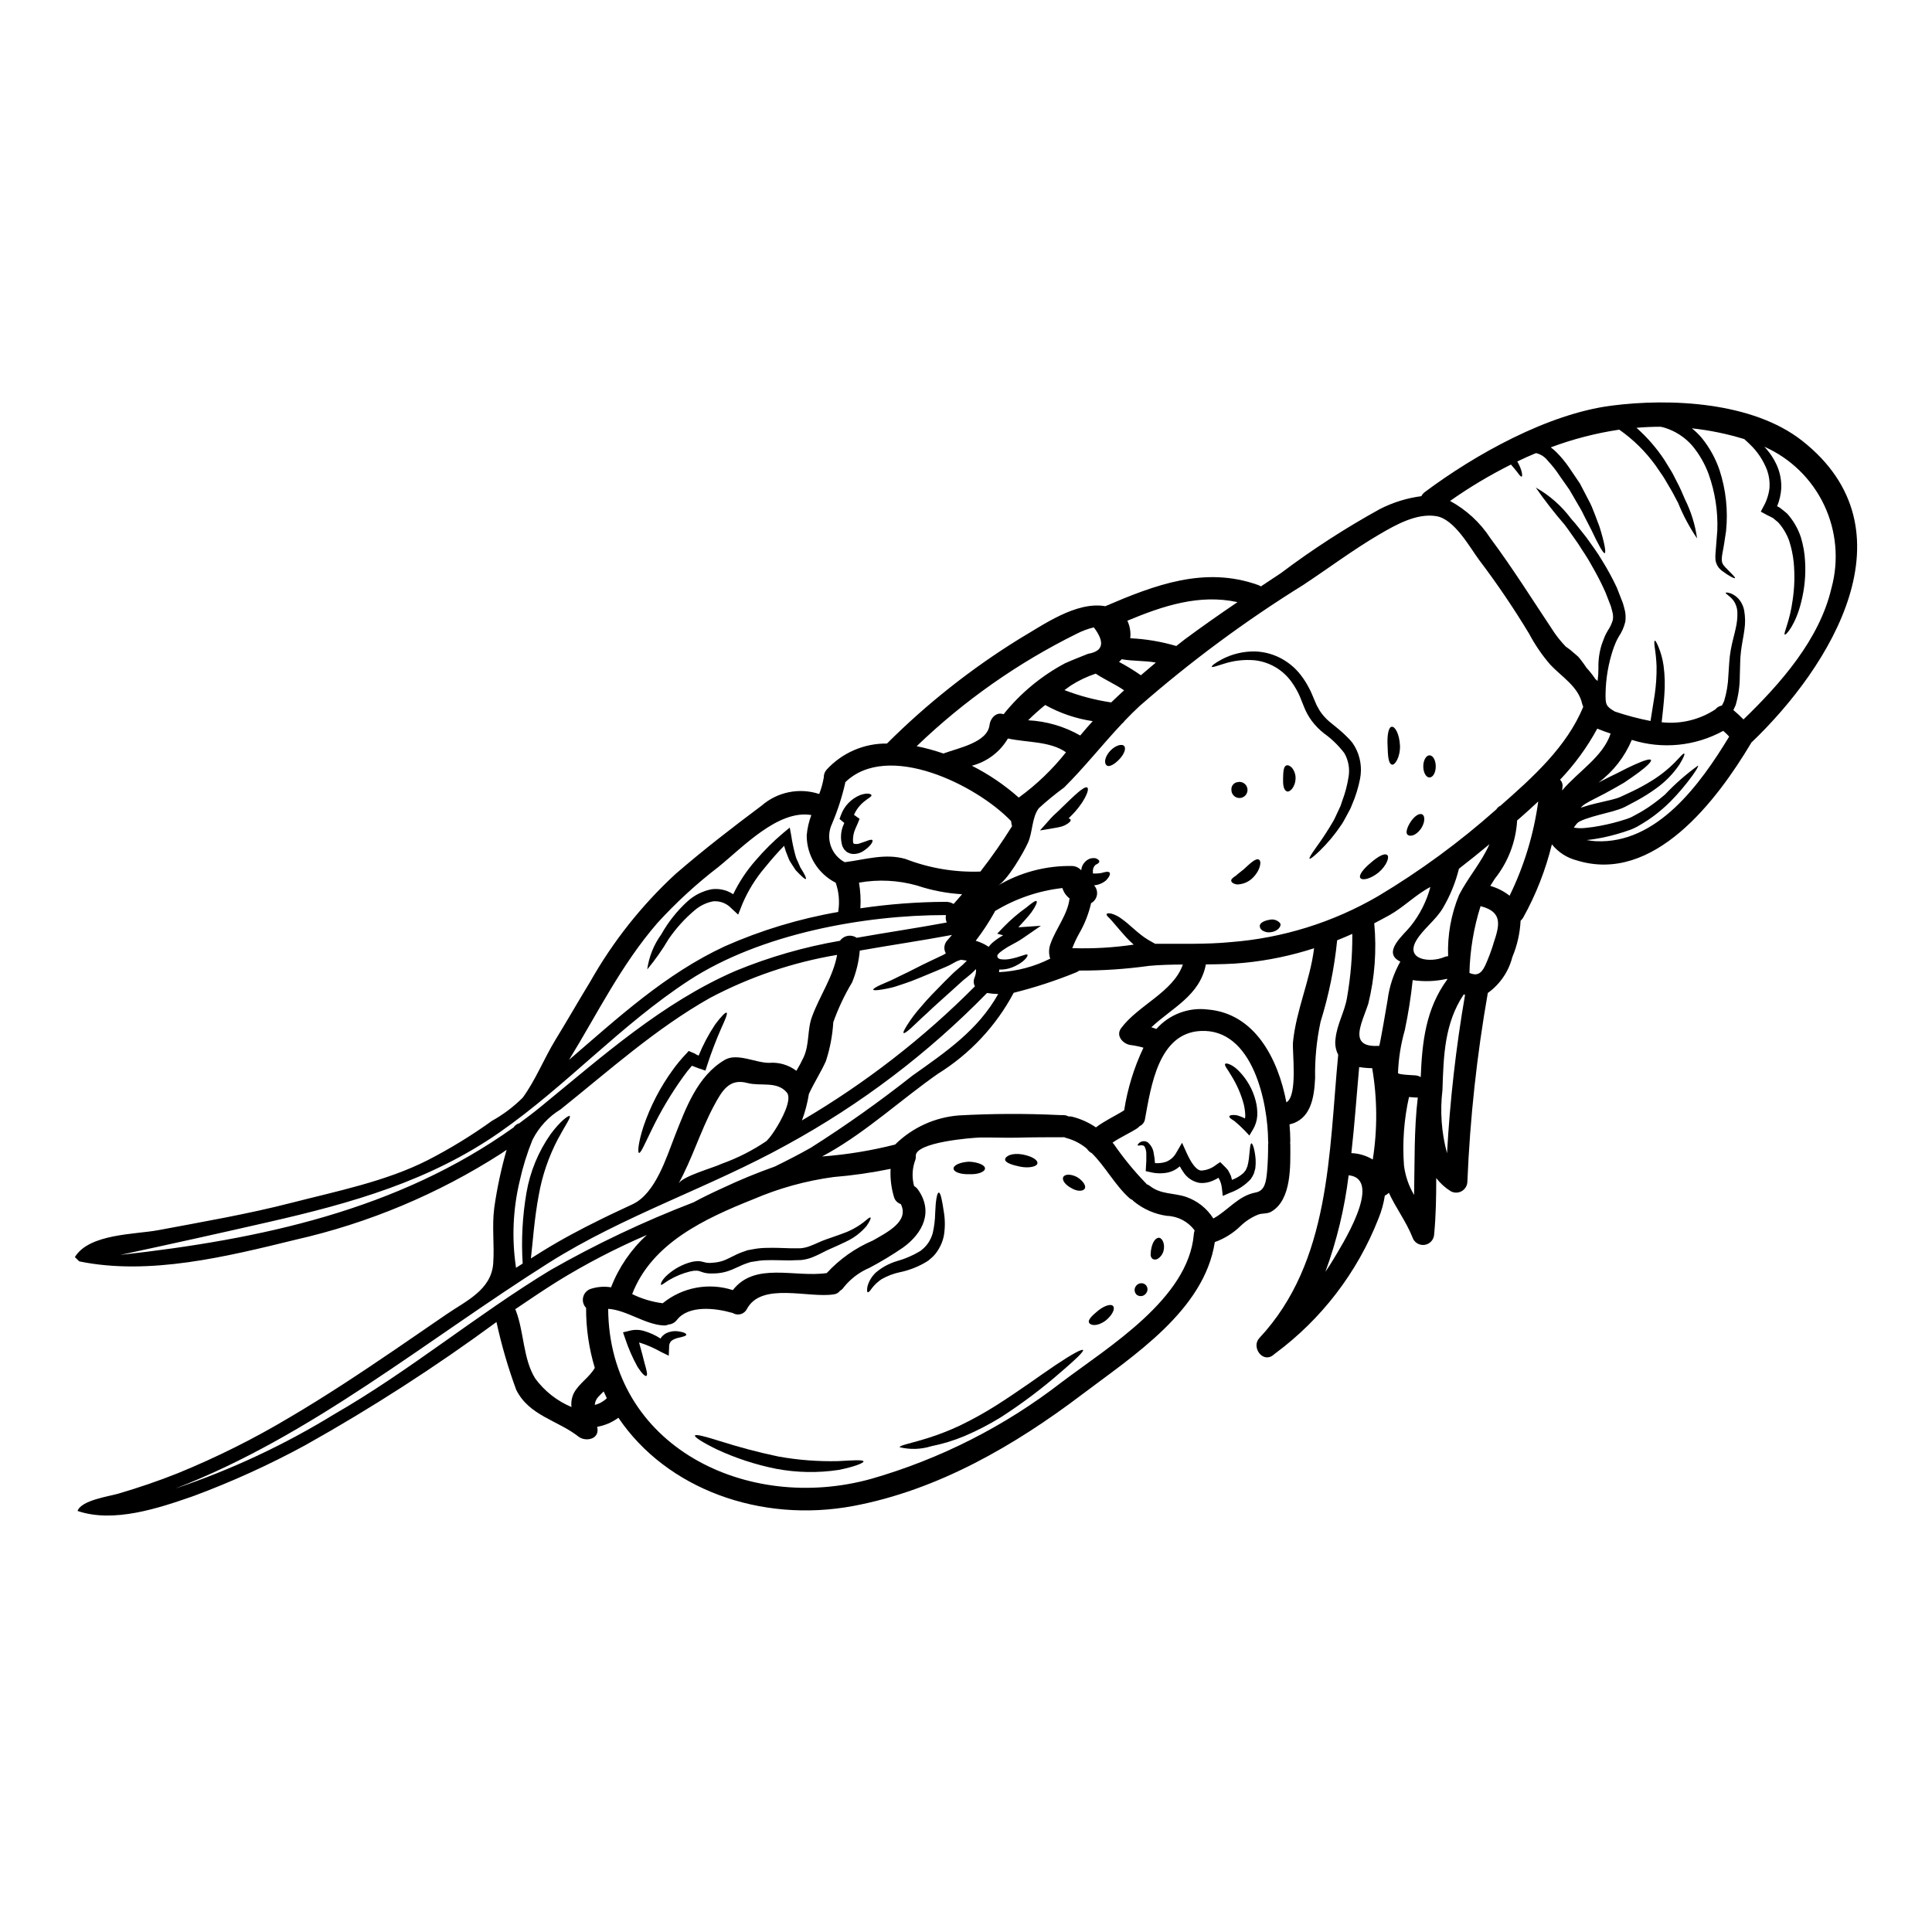 <?xml version="1.0" encoding="UTF-8"?>
<!-- Uploaded to: SVG Repo, www.svgrepo.com, Generator: SVG Repo Mixer Tools -->
<svg fill="#000000" width="800px" height="800px" version="1.1" viewBox="144 144 512 512" xmlns="http://www.w3.org/2000/svg">
 <g>
  <path d="m621.57 260.79c30.02 23.59 7.762 59.773-13.477 80.035h-0.004c-0.016 0.062-0.043 0.121-0.078 0.176-8.938 14.957-25.699 37.391-46.195 31-2.582-0.672-4.879-2.16-6.551-4.246-1.66 6.801-4.223 13.344-7.629 19.461-0.18 0.293-0.402 0.559-0.664 0.785-0.164 3.32-0.906 6.582-2.191 9.645-0.977 3.836-3.277 7.203-6.496 9.504-2.91 16.527-4.719 33.227-5.414 49.988-0.02 1.047-0.586 2.004-1.488 2.523-0.906 0.523-2.019 0.531-2.934 0.02-1.473-0.922-2.773-2.102-3.832-3.481 0 4.969-0.078 9.934-0.547 14.863-0.043 1.441-1.121 2.644-2.551 2.84-1.43 0.195-2.793-0.672-3.219-2.051-1.699-4.227-4.422-7.785-6.238-11.758-0.301 0.316-0.664 0.566-1.062 0.742-0.32 2.102-0.891 4.16-1.699 6.125-5.59 14.258-15.086 26.648-27.402 35.75-0.211 0.176-0.395 0.336-0.605 0.488-2.793 2.016-5.731-2.285-3.543-4.613 18.895-20.188 18.406-49.133 20.887-75.066h0.004c-0.684-1.316-0.93-2.816-0.707-4.281 0.395-3.832 2.406-7.086 3.031-10.797 0.984-5.598 1.457-11.273 1.41-16.957-1.332 0.586-2.68 1.18-4.012 1.699-0.738 7.328-2.211 14.562-4.398 21.594-1.055 4.914-1.539 9.934-1.445 14.957-0.254 5.481-1.27 10.953-6.789 12.246 0.137 1.527 0.215 3.012 0.215 4.402v-0.004c-0.004 0.164-0.016 0.328-0.039 0.488 0.023 0.164 0.035 0.324 0.039 0.488 0 5.34 0.449 14.535-5.027 17.738-1.133 0.664-2.363 0.355-3.5 0.789-1.746 0.703-3.34 1.742-4.695 3.051-1.934 1.879-4.246 3.32-6.785 4.227-2.777 18.105-21.648 30.156-35.207 40.406-17.895 13.551-38.18 25.309-60.531 29.52-24.703 4.637-49.621-4.539-62.316-23.371-1.668 1.223-3.594 2.047-5.633 2.406 0.039 0.176 0.078 0.375 0.098 0.531 0.316 2.875-3.285 3.441-5.027 2.07-5.555-4.359-13.121-5.535-16.531-12.438h0.004c-2.156-5.852-3.898-11.844-5.223-17.938-16.191 11.91-33.102 22.809-50.637 32.625-9.562 5.203-19.48 9.715-29.684 13.504-9.309 3.246-21.16 7.199-30.699 3.938 0.996-2.832 8.215-3.832 10.797-4.578 5.356-1.574 10.629-3.363 15.824-5.438h-0.004c10.215-4.176 20.102-9.109 29.574-14.77 9.543-5.613 18.773-11.734 27.91-17.953 4.598-3.129 9.156-6.277 13.75-9.426 5.047-3.465 11.809-6.394 12.305-13.438 0.352-4.891-0.375-9.742 0.273-14.688h-0.004c0.738-5.207 1.836-10.359 3.285-15.414l-1.465 1c-16.695 10.711-35.125 18.438-54.469 22.828-18.176 4.453-38.77 9.559-57.305 5.742-0.215-0.156-0.844-0.824-1.18-1.137 3.793-6.238 15.961-5.984 22.102-7.137 11.852-2.231 23.648-4.246 35.34-7.258 11.949-3.07 25.078-5.691 36.125-11.324 5.914-3.043 11.594-6.523 16.992-10.406 2.969-1.652 5.695-3.703 8.102-6.102 3.34-4.5 5.691-10.441 8.66-15.297 3.168-5.164 6.16-10.402 9.309-15.566 5.992-10.59 13.602-20.184 22.551-28.438 7.316-6.336 15.043-12.305 22.805-18.105 4.188-3.652 9.996-4.828 15.273-3.09 0.551-1.43 0.957-2.91 1.215-4.418-0.023-0.758 0.254-1.492 0.762-2.051 4.106-4.465 9.914-6.977 15.98-6.906 10.613-10.59 22.414-19.914 35.164-27.793 6.164-3.598 14.957-9.953 22.691-8.605 13.141-5.633 26.344-10.68 40.504-5.613 0.254 0.098 0.496 0.219 0.723 0.371 1.762-1.18 3.543-2.328 5.281-3.5 8.348-6.289 17.133-11.973 26.289-17.016 3.434-1.754 7.144-2.906 10.969-3.402 0.215-0.438 0.531-0.812 0.922-1.098 13.383-9.992 32.602-20.715 49.406-22.883 15.668-2.043 37.473-1.004 50.562 9.281zm7.781 39.082c2.008-7.348 1.32-15.168-1.945-22.047-3.266-6.883-8.891-12.363-15.852-15.449 1.453 1.516 2.617 3.277 3.441 5.203 0.781 1.867 1.141 3.883 1.055 5.906-0.113 1.605-0.48 3.184-1.094 4.676 0.215 0.117 0.434 0.211 0.645 0.332 0.664 0.492 1.312 1.02 1.969 1.574v-0.004c1.652 1.82 2.902 3.965 3.676 6.301 0.633 2.078 1.012 4.227 1.117 6.394 0.219 3.59-0.121 7.191-1 10.68-1.43 5.984-4.066 8.996-4.379 8.723-0.43-0.25 1.332-3.441 2.094-9.172 0.492-3.305 0.586-6.652 0.27-9.977-0.195-1.914-0.59-3.805-1.18-5.633-0.645-1.836-1.648-3.523-2.953-4.969-0.469-0.395-0.941-0.762-1.391-1.152-0.547-0.254-1.074-0.527-1.574-0.789l-1.625-0.879 0.762-1.449 0.004 0.004c0.832-1.512 1.359-3.172 1.551-4.887 0.105-1.578-0.113-3.164-0.645-4.656-1-2.617-2.574-4.981-4.613-6.902-0.488-0.488-0.98-0.922-1.43-1.332-4.527-1.395-9.176-2.348-13.887-2.856 0.938 0.75 1.805 1.586 2.582 2.504 2.082 2.555 3.691 5.465 4.75 8.586 1.691 5.191 2.281 10.684 1.727 16.113-0.176 1.137-0.336 2.211-0.492 3.246-0.156 1.035-0.332 1.898-0.488 2.754v0.004c-0.078 0.391-0.125 0.785-0.141 1.18-0.047 0.316-0.031 0.633 0.039 0.941 0 0.293 0.215 0.508 0.297 0.789 0.176 0.234 0.395 0.453 0.566 0.684 1.66 1.723 2.754 2.699 2.582 2.898-0.137 0.133-1.391-0.395-3.484-1.969-0.25-0.234-0.527-0.449-0.789-0.742l0.004-0.004c-0.281-0.355-0.504-0.754-0.664-1.18-0.172-0.449-0.258-0.926-0.258-1.41-0.027-0.457-0.012-0.914 0.039-1.367 0.137-1.777 0.297-3.773 0.469-6.004 0.184-5.062-0.598-10.113-2.301-14.887-1.008-2.734-2.473-5.281-4.332-7.527-1.988-2.281-4.578-3.949-7.477-4.812-0.297-0.078-0.609-0.156-0.922-0.215-2.133 0-4.262 0.098-6.394 0.277 2.805 2.481 5.277 5.32 7.352 8.445 0.609 0.98 1.18 1.938 1.762 2.859 0.582 0.922 0.996 1.879 1.465 2.754 0.961 1.762 1.664 3.484 2.332 5.027v-0.004c1.594 3.223 2.656 6.676 3.148 10.234-1.996-2.934-3.676-6.074-5.008-9.367-0.762-1.449-1.574-3.07-2.602-4.723-0.508-0.844-0.98-1.742-1.574-2.602s-1.18-1.723-1.797-2.621h-0.004c-2.652-3.691-5.914-6.906-9.641-9.508-6.199 0.926-12.281 2.5-18.148 4.695 0.539 0.395 1.051 0.832 1.527 1.309 1.258 1.266 2.398 2.648 3.398 4.129 0.961 1.426 1.898 2.816 2.816 4.164 0.742 1.43 1.465 2.797 2.148 4.129 0.336 0.645 0.684 1.289 0.961 1.938 0.277 0.645 0.508 1.27 0.762 1.898 0.469 1.23 0.898 2.363 1.289 3.422 1.328 4.207 1.797 6.902 1.406 7.043-0.395 0.137-1.719-2.266-3.578-6.219-0.488-0.961-1.035-2.016-1.621-3.148-0.277-0.566-0.57-1.152-0.863-1.738-0.293-0.586-0.684-1.18-1.035-1.801-0.723-1.23-1.469-2.504-2.231-3.848-0.883-1.25-1.797-2.543-2.719-3.871l0.004-0.012c-0.91-1.367-1.93-2.656-3.051-3.856-0.75-0.977-1.801-1.676-2.992-1.992h-0.215c-1.641 0.684-3.266 1.41-4.867 2.191 1.312 2.305 1.43 3.938 1.152 4.008-0.195 0.078-0.625-0.395-1.23-1.27-0.43-0.508-0.957-1.18-1.602-1.918l-0.004-0.004c-5.613 2.805-11.008 6.027-16.137 9.645 4.312 2.348 7.977 5.727 10.66 9.84 6.047 8.141 11.324 16.586 16.926 24.996l-0.004 0.004c0.922 1.328 1.949 2.586 3.07 3.754 0.371 0.277 0.723 0.527 1.094 0.789 0.469 0.395 0.957 0.82 1.469 1.25 0.242 0.234 0.496 0.457 0.762 0.664l0.137 0.172 0.039 0.039 0.098 0.117 0.176 0.215 0.352 0.449c0.488 0.605 0.922 1.27 1.371 1.918v0.004c0.863 0.934 1.652 1.934 2.359 2.988 0.195 0.176 0.395 0.355 0.586 0.512h0.004c0.145-1.102 0.219-2.211 0.215-3.324-0.066-2.16 0.23-4.316 0.883-6.375 0-0.039 0.02-0.059 0.039-0.098v-0.02c0.211-0.586 0.43-1.152 0.664-1.758 0.234-0.605 0.586-1.211 0.898-1.777v-0.004c0.605-0.879 1.062-1.852 1.348-2.879 0.07-0.5 0.07-1.004 0-1.504-0.117-0.625-0.352-1.371-0.527-2.055-0.488-1.23-0.961-2.465-1.43-3.676h0.004c-1.055-2.371-2.238-4.684-3.543-6.922-1.152-2.191-2.562-4.129-3.734-6.027-1.312-1.797-2.43-3.543-3.602-5.047-2.711-3.125-5.25-6.394-7.609-9.797 3.684 2.078 6.887 4.91 9.406 8.309 1.332 1.43 2.582 3.148 4.031 4.934 1.312 1.898 2.836 3.832 4.129 6.062 1.441 2.312 2.746 4.711 3.906 7.176 0.531 1.371 1.078 2.754 1.625 4.164 0.195 0.703 0.395 1.332 0.566 2.133l0.004 0.004c0.176 0.926 0.195 1.879 0.059 2.812-0.336 1.406-0.926 2.742-1.742 3.938-0.277 0.48-0.531 0.977-0.762 1.488-0.215 0.508-0.414 1.016-0.605 1.523l-0.039 0.117c-1.305 3.832-2.004 7.844-2.074 11.891-0.039 2.898 0.059 3.426 2.465 4.812h-0.004c3.094 1.043 6.246 1.879 9.449 2.504 0.414-2.523 0.789-4.871 1.117-7.004 0.363-2.484 0.523-4.996 0.488-7.508-0.062-1.641-0.219-3.273-0.473-4.894-0.152-1.152-0.172-1.82 0-1.879 0.172-0.059 0.492 0.512 0.961 1.605v0.004c0.664 1.605 1.125 3.285 1.367 5.008 0.352 2.625 0.414 5.277 0.195 7.918-0.152 2.231-0.43 4.598-0.699 7.086h-0.004c5.016 0.555 10.066-0.66 14.277-3.441 0.047-0.07 0.098-0.137 0.156-0.195 0.418-0.414 0.949-0.691 1.523-0.789 0.23-0.398 0.434-0.809 0.609-1.23 0.664-2.191 1.039-4.461 1.117-6.746 0.078-1.18 0.152-2.328 0.23-3.445 0.074-1.102 0.203-2.195 0.395-3.281 0.395-2.211 0.957-4.031 1.312-5.711h-0.004c0.352-1.449 0.504-2.934 0.449-4.422-0.051-1.059-0.395-2.082-1-2.957-1.035-1.352-2.246-1.859-2.07-2.094 0.039-0.094 0.352-0.094 0.859 0.039 0.34 0.062 0.664 0.18 0.961 0.355 0.441 0.223 0.848 0.508 1.211 0.844 0.984 0.949 1.637 2.191 1.859 3.539 0.289 1.684 0.301 3.402 0.039 5.086-0.234 1.82-0.684 3.754-0.902 5.672-0.059 0.508-0.113 1.035-0.152 1.574-0.039 0.539-0.039 1.02-0.059 1.547-0.039 1.094-0.059 2.227-0.098 3.406 0 2.606-0.371 5.199-1.098 7.703-0.215 0.434-0.395 0.883-0.605 1.312 0.938 0.789 1.84 1.625 2.676 2.484 9.875-9.543 20.18-21.258 23.309-34.793zm-27.105 39.328h-0.004c-0.352-0.391-0.723-0.762-1.113-1.113l-0.469-0.395c-7.406 4.066-16.156 4.93-24.215 2.387-1.879 4.484-4.926 8.387-8.82 11.305 1.82-0.957 3.578-1.84 5.184-2.602 1.602-0.84 3.07-1.574 4.328-2.129 2.504-1.137 4.164-1.645 4.379-1.25 0.215 0.395-0.996 1.621-3.188 3.262-1.113 0.824-2.445 1.742-3.938 2.754-1.574 0.922-3.301 1.898-5.164 2.898-1.863 1-3.715 1.84-5.047 2.676l0.004-0.004c-0.484 0.289-0.918 0.652-1.285 1.078 0.086-0.043 0.176-0.078 0.27-0.098 2.621-0.883 5.086-1.332 7.352-1.898 0.57-0.137 1.117-0.277 1.625-0.434l0.004 0.004c0.492-0.129 0.969-0.305 1.43-0.527 1.016-0.469 2.012-0.918 2.934-1.371h-0.004c1.738-0.824 3.43-1.742 5.066-2.754 2.352-1.43 4.512-3.148 6.438-5.117 1.371-1.469 2.129-2.328 2.328-2.172 0.195 0.152-0.215 1.18-1.289 2.938l-0.004-0.004c-1.664 2.449-3.75 4.582-6.16 6.301-1.633 1.188-3.344 2.266-5.117 3.227-0.941 0.527-1.938 1.016-2.953 1.574-0.566 0.297-1.156 0.543-1.762 0.742-0.586 0.195-1.18 0.371-1.758 0.547-2.363 0.645-4.789 1.18-7.086 1.996h-0.004c-0.535 0.188-1.062 0.41-1.574 0.664-0.188 0.098-0.363 0.215-0.527 0.352-0.059 0.059-0.117 0.098-0.176 0.156l-0.316 0.395c-0.25 0.297-0.293 0.414-0.449 0.609h0.004c-0.027 0.043-0.047 0.09-0.062 0.137 1.055 0.172 2.129 0.191 3.191 0.059 1.25-0.117 2.523-0.312 3.754-0.547 2.371-0.441 4.711-1.039 7-1.801 0.484-0.152 0.957-0.344 1.41-0.566 0.508-0.277 1.016-0.547 1.508-0.824 1.035-0.527 1.859-1.094 2.715-1.621 1.578-1.066 3.094-2.223 4.539-3.461 2.676-2.832 5.609-5.406 8.762-7.688 0.176 0.156-0.395 1.133-1.574 2.777-1.703 2.332-3.574 4.543-5.594 6.609-1.422 1.438-2.953 2.766-4.578 3.977-0.906 0.68-1.848 1.312-2.816 1.895-0.488 0.297-0.977 0.586-1.484 0.883-0.582 0.328-1.191 0.609-1.816 0.84-2.426 0.883-4.91 1.586-7.438 2.113-1.312 0.254-2.656 0.488-4.066 0.625-0.039 0-0.078 0.02-0.117 0.02 0.781 0.148 1.57 0.25 2.363 0.297 16.234 0.836 27.75-15.125 35.379-27.719zm-31.41-0.789c-1.211-0.395-2.406-0.863-3.543-1.312l-0.004 0.004c-2.68 4.922-5.992 9.473-9.859 13.531 0.551 0.539 0.785 1.32 0.629 2.074 0 0.277-0.059 0.527-0.098 0.789 4.363-5.141 10.855-8.957 12.863-15.078zm-7.258-7.121-0.004 0.004c-0.121-0.254-0.219-0.516-0.289-0.789-0.98-4.539-5.512-7.219-8.449-10.367h-0.004c-2.164-2.508-4.039-5.25-5.59-8.176-4.059-6.734-8.473-13.25-13.223-19.52-2.504-3.363-6.555-10.875-11.383-11.656-5.184-0.863-10.758 2.305-15.02 4.789-7.023 4.109-13.477 8.977-20.242 13.438v0.004c-15.312 9.504-29.82 20.238-43.383 32.102-1.352 1.25-2.66 2.562-3.938 3.894-0.199 0.301-0.449 0.57-0.738 0.785-5.203 5.535-9.918 11.539-15.316 16.898-2.328 1.703-4.562 3.531-6.691 5.477-1.879 2.43-1.621 6.394-2.894 9.176-1.18 2.621-5.512 10.133-8.098 11.414h0.004c6.012-3.582 12.91-5.406 19.906-5.266 0.887 0.07 1.715 0.477 2.312 1.137 0.035-0.297 0.094-0.59 0.172-0.879 0.363-1.031 1.168-1.852 2.191-2.234 0.398-0.102 0.805-0.141 1.215-0.117 0.234 0.031 0.461 0.113 0.664 0.238 0.332 0.195 0.527 0.395 0.547 0.625s-0.176 0.449-0.508 0.664c-0.137 0.117-0.43 0.176-0.547 0.316-0.117 0.137-0.215 0.23-0.316 0.371-0.18 0.297-0.293 0.629-0.328 0.973v0.883c0.777 0.047 1.559 0.004 2.324-0.137 0.922-0.273 1.719-0.449 2.055-0.137 0.336 0.312 0.059 1.117-0.922 2.133-0.891 0.738-1.992 1.191-3.148 1.289 0.637 0.691 0.914 1.633 0.762 2.555-0.152 0.922-0.727 1.723-1.547 2.168-0.652 2.856-1.734 5.59-3.207 8.117-0.684 1.227-1.277 2.504-1.781 3.812 0.098-0.008 0.199-0.008 0.297 0 5.344 0.16 10.691-0.156 15.98-0.938-0.742-0.645-1.391-1.312-1.969-1.918-1.098-1.18-1.996-2.305-2.754-3.148-0.789-0.938-1.23-1.465-1.758-1.996-0.527-0.469-0.789-0.82-0.684-1.035 0.102-0.215 0.508-0.254 1.211-0.137h-0.004c1.02 0.285 1.969 0.773 2.801 1.426 2.09 1.43 4.402 4.031 7.117 5.613l1.742 0.98c6.668-0.059 13.32 0.191 20.008-0.453h-0.004c13.773-1.066 27.125-5.231 39.059-12.18 11.098-6.637 21.551-14.297 31.215-22.887 0.047-0.023 0.086-0.059 0.121-0.098 0.254-0.43 0.637-0.773 1.094-0.98 8.523-7.488 17.598-15.625 21.938-26.223zm-19.52 50.082c3.848-7.871 6.41-16.301 7.59-24.98-1.574 1.469-3.148 2.918-4.769 4.328l-0.824 0.703v0.004c-0.324 5.644-2.398 11.047-5.93 15.465-0.41 0.625-0.805 1.25-1.18 1.879 1.855 0.531 3.59 1.414 5.113 2.602zm-4.328 12.809c1.621-4.789 2.699-8.465-3.266-10.012-0.039 0-0.059-0.039-0.098-0.039v-0.004c-1.812 5.734-2.805 11.699-2.953 17.711 1.758 0.762 3.031 0.453 4.144-1.898v0.004c0.852-1.875 1.586-3.801 2.195-5.766zm-1.012-26.457c-2.66 2.211-5.34 4.379-8.082 6.496-0.906 3.664-2.34 7.18-4.262 10.43-1.879 3.188-5.297 5.594-7.062 8.625-2.953 5.117 3.695 5.949 7.434 4.359h0.004c0.32-0.141 0.664-0.223 1.016-0.234-0.207-5.566 0.789-11.109 2.914-16.254 2.359-4.59 5.984-8.699 8.039-13.422zm-6.465 39.91c-0.117-0.039-0.234-0.059-0.355-0.098-5.117 7.688-5.336 16.234-5.633 25.328-0.676 5.613-0.266 11.305 1.211 16.766 0.781-14.078 2.375-28.102 4.777-41.996zm-4.723-4.047-0.004 0.004c-0.016-0.066-0.023-0.133-0.02-0.199-2.992 0.684-6.09 0.805-9.129 0.352-0.469 4.453-1.164 8.879-2.094 13.262-1.055 3.695-1.656 7.504-1.801 11.344 0 0.469 4.031 0.586 4.695 0.641v0.004c0.473 0.047 0.926 0.203 1.328 0.453 0.375-9.215 1.289-18.031 7.019-25.855zm-9.738-14.102c2.465-3.07 4.262-6.621 5.277-10.426-3.715 1.898-7.059 5.34-10.871 7.477-1.332 0.738-2.68 1.445-4.012 2.148v0.004c0.672 7.137 0.141 14.34-1.574 21.301-1.074 3.34-3.148 7.371-2.051 9.562 0.039 0.059 0.059 0.117 0.098 0.176 0.605 1 1.969 1.574 4.496 1.449h0.336c0.176 0 2.055-11.07 2.227-12.105v-0.004c0.449-3.598 1.598-7.074 3.383-10.234-5.035-2.402 0.984-7.156 2.691-9.348zm1.938 45.375h-0.004c-0.18 0.02-0.363 0.02-0.547 0-0.57-0.039-1.18-0.078-1.781-0.137-1.328 5.938-1.777 12.039-1.332 18.105 0.34 2.769 1.25 5.441 2.68 7.84 0.18-8.617-0.039-17.219 0.98-25.809zm-11.93 16.43h-0.004c1.266-8.023 1.215-16.203-0.156-24.211-1.152-0.008-2.305-0.105-3.445-0.297-0.684 7.531-1.211 15.195-2.074 22.805v0.004c2.008 0.07 3.961 0.656 5.676 1.699zm-10.445 26.461c1.797-3.07 13.516-21.254 4.051-22.293h-0.004c-1.066 8.738-3.133 17.32-6.164 25.582 0.723-1.059 1.449-2.152 2.113-3.289zm-10.703-57.559c0.844-8.527 4.539-16.352 5.594-24.895-5.992 1.941-12.176 3.234-18.445 3.852-3.402 0.352-6.824 0.395-10.234 0.43-1.574 8.266-8.953 11.5-14.453 16.664 0.453 0.133 0.883 0.273 1.332 0.449 3.406-3.856 8.492-5.789 13.598-5.164 12.516 1.035 18.656 13.062 20.859 24.605 3.082-1.723 1.516-13.359 1.75-15.941zm-6.531 26.645c-0.043-0.16-0.062-0.324-0.059-0.488-0.039-9.797-3.938-29.914-17.973-29.125-11.07 0.625-13.047 14.562-14.648 23.293h-0.004c-0.102 0.848-0.645 1.578-1.426 1.918-0.191 0.219-0.41 0.418-0.648 0.586-2.074 1.332-4.461 2.363-6.535 3.793h0.004c0.121 0.117 0.234 0.242 0.332 0.375 2.481 3.594 5.242 6.984 8.266 10.133 0.172 0.148 0.324 0.316 0.449 0.508 0.312 0.102 0.605 0.262 0.863 0.465 2.875 2.269 6.238 1.797 9.523 2.879 3.012 1.023 5.582 3.051 7.281 5.738 3.832-2.055 6.574-6.027 11.211-6.887 2.484-0.449 2.793-2.973 3.031-5.574 0.211-2.363 0.273-4.723 0.273-7.121-0.004-0.164 0.016-0.332 0.059-0.492zm-8.195-143.27c-10.113-2.191-19.68 0.977-29.16 4.93l-0.004-0.004c0.68 1.453 0.945 3.062 0.766 4.652 4.133 0.195 8.23 0.883 12.199 2.055l2.168-1.699c4.606-3.422 9.281-6.688 14.031-9.914zm-11.383 166.7c0-0.059 0-0.117 0.039-0.191v-0.004c-1.719-2.34-4.414-3.758-7.312-3.852-3.184-0.441-6.188-1.738-8.688-3.754-0.176-0.133-0.332-0.285-0.469-0.453-0.309-0.129-0.594-0.309-0.844-0.527-3.828-3.461-6.336-8.332-9.914-11.871-0.535-0.27-0.988-0.676-1.309-1.184-1.578-1.332-3.426-2.301-5.418-2.836-0.215-0.055-0.426-0.133-0.625-0.234-0.078 0-0.137 0.02-0.215 0.02-4.125 0-7.996 0-12.203 0.113-3.281 0.078-6.57-0.094-9.84-0.039-2.191 0.059-17.32 1.234-17.055 4.934 0.039 0.336-0.004 0.68-0.117 0.996-0.84 2.215-0.957 4.641-0.332 6.922 0.402 0.234 0.746 0.547 1.016 0.922 4.125 5.824 1.391 11.5-3.894 15.352-2.875 1.973-5.863 3.777-8.945 5.406-2.617 1.109-4.922 2.836-6.719 5.035-0.273 0.438-0.648 0.801-1.094 1.055-0.395 0.531-0.988 0.871-1.645 0.941-6.691 1.074-19.164-3.344-23.02 3.871v0.004c-0.336 0.676-0.945 1.176-1.672 1.371-0.73 0.199-1.508 0.074-2.141-0.336-0.055 0-0.105-0.004-0.156-0.02-4.262-1.23-11.48-2.152-14.609 1.918l-0.004-0.004c-0.523 0.684-1.312 1.113-2.172 1.184-0.422 0.191-0.883 0.281-1.348 0.254-4.914-0.254-9.82-4.109-14.668-4.402 0.25 36.438 36.789 54.195 69.668 45.062v0.004c18.289-5.254 35.414-13.934 50.461-25.586 12.438-9.406 33.621-22.141 35.07-39.215h-0.004c0.016-0.293 0.074-0.582 0.176-0.855zm-3.074-70.656c-2.992 0.02-5.969 0.078-8.938 0.352-6.137 0.855-12.328 1.273-18.523 1.25-0.301 0.238-0.637 0.422-0.996 0.547-5.324 2.164-10.797 3.949-16.371 5.34-4.676 8.801-11.605 16.203-20.074 21.457-9.723 6.805-18.66 15.117-29.008 20.988-0.566 0.316-1.152 0.625-1.719 0.941v-0.004c6.547-0.484 13.039-1.547 19.398-3.168 0.02-0.035 0.047-0.07 0.078-0.098 4.531-4.434 10.477-7.129 16.797-7.617 8.727-0.48 17.473-0.52 26.207-0.117 0.492 0.039 0.98 0.039 1.469 0.039 0.484-0.004 0.961 0.117 1.387 0.352 0.34-0.043 0.688-0.016 1.016 0.078 2.227 0.57 4.34 1.523 6.238 2.816 2.309-1.758 5.031-2.977 7.477-4.519l0.004 0.004c0.895-5.754 2.617-11.348 5.117-16.605-1.121-0.324-2.269-0.559-3.426-0.707-1.918-0.25-3.992-2.387-2.523-4.422 4.484-6.117 13.852-9.582 16.391-16.906zm-11.125-76.66c1.312-1.133 2.637-2.246 3.969-3.367-2.953-0.527-6.16-0.352-9.055-0.879v0.004c-0.219 0.25-0.457 0.484-0.703 0.707 2 1.059 3.934 2.242 5.789 3.535zm-7.871 7.199c1.133-1.078 2.266-2.152 3.426-3.207-2.391-1.645-5.117-2.816-7.531-4.422v0.004c-2.32 0.77-4.535 1.828-6.594 3.148-0.566 0.395-1.113 0.789-1.68 1.211 3.988 1.543 8.137 2.641 12.367 3.266zm-6.102-12.891c4.008-0.684 4.508-3.019 1.504-7.004v0.004c-1.609 0.391-3.164 0.973-4.633 1.738-15.543 7.695-29.816 17.73-42.316 29.754 2.402 0.488 4.769 1.137 7.086 1.938 4.148-1.523 11.719-2.953 12.227-7.59 0.195-1.699 1.758-3.543 3.715-2.812v-0.004c4.453-5.551 9.988-10.145 16.27-13.496 2.027-0.922 4.086-1.684 6.137-2.527zm-2.094 21.648c1.074-1.289 2.172-2.562 3.305-3.793h0.004c-4.426-0.656-8.691-2.106-12.598-4.281-1.574 1.273-3.082 2.621-4.519 4.047 4.852 0.246 9.578 1.625 13.797 4.031zm-2.832 43.188c-0.91-0.691-1.574-1.66-1.898-2.754-6.332 0.715-12.434 2.805-17.879 6.117-0.027 0.102-0.07 0.203-0.117 0.297-1.473 2.637-3.137 5.164-4.977 7.559 1.219 0.355 2.379 0.898 3.438 1.602 0.27-0.355 0.566-0.688 0.883-0.996 0.91-0.785 1.898-1.473 2.953-2.055l-1.574-0.43 1.68-1.758c1.852-1.91 3.875-3.644 6.047-5.184 1.484-1.23 2.445-1.918 2.695-1.684 0.25 0.23-0.191 1.289-1.312 2.898-0.859 1.18-2.148 2.523-3.5 4.031h0.176l5.789-0.395-4.852 3.344c-1.18 0.824-2.207 1.289-3.266 1.898v-0.004c-0.934 0.504-1.82 1.086-2.656 1.738-0.281 0.215-0.523 0.473-0.723 0.766-0.098 0.293-0.078-0.137 0 0.625 0.219 0.293 0.551 0.477 0.918 0.508 0.715 0.094 1.441 0.082 2.152-0.039 2.914-0.488 4.519-1.504 4.848-1.18 0.332 0.324-0.977 2.231-4.242 3.445v-0.004c-0.957 0.352-1.973 0.523-2.992 0.508-0.074 0.008-0.145 0-0.215-0.02l-0.059 0.703v0.004c4.719-0.23 9.336-1.449 13.555-3.582-0.445-1.336-0.398-2.785 0.133-4.086 1.344-3.805 4.57-7.742 4.984-11.871zm-0.941-38.727c-4.242-2.977-10.234-2.543-15.395-3.656-2.106 3.578-5.547 6.172-9.562 7.215 4.492 2.269 8.676 5.109 12.441 8.449l0.059-0.059c4.668-3.402 8.855-7.418 12.445-11.945zm-14.301 19.582c-0.133-0.441-0.219-0.895-0.254-1.352-9.176-9.586-32.719-21.254-43.969-10.27v0.219c-0.844 3.695-2.016 7.309-3.5 10.797-1.762 3.742-0.273 8.211 3.383 10.148 5.457-0.684 10.68-2.426 16.137-0.844l0.004 0.004c6.293 2.43 13.012 3.562 19.754 3.324h0.059c3-3.863 5.801-7.879 8.387-12.027zm-3.68 44.477c-0.988-0.016-1.977-0.109-2.953-0.277-15.586 15.973-33.465 29.531-53.047 40.23-20.617 11.414-43.148 18.68-63.113 31.297-32.57 20.574-62.902 45.902-98.93 59.793 14.715-4.938 28.824-11.535 42.047-19.656 19.992-11.48 37.633-26.25 57.27-38.18 12.188-6.957 24.883-12.973 37.984-17.996 2.465-1.332 5.008-2.562 7.59-3.734 4.559-2.156 9.227-4.078 13.984-5.766 3.207-1.574 6.394-3.207 9.504-4.969v0.004c9.301-5.898 18.289-12.277 26.93-19.109 8.957-6.344 17.41-12.098 22.746-21.637zm-6.356-4.129c0.375-0.785 0.543-1.652 0.492-2.523-0.047 0.051-0.086 0.102-0.117 0.156-0.715 0.742-1.48 1.43-2.293 2.055l-1.016 0.82c-0.332 0.277-0.586 0.527-0.938 0.844-0.664 0.605-1.312 1.18-1.918 1.738-2.488 2.289-4.793 4.242-6.594 6.008-1.898 1.68-3.324 3.148-4.379 4.086-1.055 0.938-1.738 1.43-1.938 1.27-0.195-0.156 0.176-0.859 0.938-2.09 1.094-1.734 2.332-3.371 3.703-4.894 1.641-1.996 3.793-4.164 6.16-6.57 0.605-0.586 1.211-1.211 1.84-1.82 0.312-0.297 0.664-0.664 1.035-0.98s0.703-0.605 1.059-0.918l-0.004 0.008c0.656-0.535 1.277-1.109 1.859-1.727 0.055-0.055 0.109-0.109 0.156-0.172-0.492-0.098-1.02-0.176-1.574-0.234v-0.004c-0.598 0.168-1.168 0.41-1.699 0.727-0.434 0.23-0.863 0.469-1.27 0.684l-0.625 0.293-0.664 0.297c-0.789 0.352-1.605 0.684-2.363 0.996-3.109 1.25-5.863 2.523-8.387 3.324-1.23 0.395-2.363 0.824-3.344 1.055-0.984 0.23-1.859 0.395-2.562 0.508-1.43 0.234-2.246 0.254-2.305 0.039-0.059-0.215 0.625-0.664 1.938-1.27 0.645-0.293 1.445-0.645 2.387-1.035 0.941-0.391 1.918-0.938 3.051-1.469 2.246-1.016 4.91-2.504 7.996-3.938 0.762-0.355 1.547-0.723 2.363-1.117 0.152-0.078 0.469-0.211 0.527-0.25l0.586-0.297h-0.008c0.125-0.094 0.254-0.176 0.391-0.254-0.645-1.117-0.477-2.527 0.414-3.465 0.43-0.449 0.789-0.938 1.211-1.41-8.023 1.508-16.254 2.699-24.43 4.148v0.004c-0.242 2.894-0.93 5.738-2.035 8.426-2.012 3.348-3.68 6.887-4.984 10.562-0.211 3.512-0.871 6.984-1.969 10.324-1.348 2.996-3.148 5.731-4.496 8.688-0.379 2.391-0.996 4.734-1.84 7.004 16.746-9.824 32.156-21.77 45.844-35.539-0.363-0.633-0.434-1.395-0.188-2.086zm-5.457-19.734c0.742-0.84 1.508-1.699 2.246-2.582h0.004c-4.07-0.238-8.086-1.012-11.953-2.309-5-1.41-10.254-1.672-15.367-0.762 0.387 2.246 0.512 4.531 0.367 6.805 7.441-1.105 14.953-1.68 22.477-1.719 0.785-0.039 1.566 0.16 2.238 0.566zm-1.824 4.91c-0.262-0.621-0.328-1.305-0.199-1.969h-0.191c-21.516 0-48.957 4.949-67.926 17.32-18.074 11.809-32.41 27.852-50.109 40.215-18.582 12.945-39.312 18.812-61.215 23.801-13.066 2.992-26.188 5.898-39.359 8.723 37.105-4.137 73.426-11.812 104.21-33.777 0.344-0.539 0.883-0.934 1.504-1.098 1.996-1.465 3.973-2.973 5.902-4.555 16.191-13.242 32.094-27.48 51.496-35.871h0.004c8.879-3.652 18.137-6.32 27.602-7.949 1.008-1.43 2.981-1.781 4.422-0.789 7.957-1.414 15.984-2.586 23.859-4.051zm-19.559 84.273c3.715-2.148 9.719-5.047 7.391-9.66v0.004c-0.895-0.285-1.582-1.008-1.816-1.918-0.719-2.402-1.02-4.91-0.883-7.414-4.996 1.027-10.055 1.754-15.137 2.172-7.309 0.988-14.445 2.961-21.219 5.867-12.812 5.117-26.914 11.594-32.133 25.152h-0.004c2.547 1.25 5.285 2.07 8.098 2.426 5.203-4.238 12.195-5.547 18.578-3.481 5.902-7.57 16.375-3.266 24.898-4.519 3.414-3.711 7.582-6.652 12.227-8.629zm-9.176-87.246c0.398-2.543 0.164-5.141-0.684-7.57-4.719-2.398-7.688-7.246-7.684-12.535 0.156-1.848 0.57-3.664 1.23-5.398-8.801-1.488-18.152 8.527-24.551 13.688l0.004 0.004c-5.848 4.484-11.285 9.477-16.254 14.922-9.645 11.133-15.883 24.008-23.41 36.262 12.988-11.168 25.562-22.805 41.289-30.098v-0.004c9.609-4.25 19.703-7.305 30.059-9.094v-0.176zm-6.941 27.887c2.055-5.594 5.574-10.48 6.633-16.332h-0.004c-11.77 1.973-23.148 5.828-33.699 11.414-14.395 8.137-26.719 19.227-39.566 29.52h0.004c-3.211 1.945-5.801 4.762-7.481 8.117-1.43 3.531-2.559 7.176-3.379 10.895-1.766 7.398-2.113 15.066-1.02 22.594 0.02 0.133 0.02 0.273 0.039 0.395 0.586-0.371 1.18-0.762 1.777-1.133v-0.004c-0.398-6.262-0.062-12.551 1-18.738 0.953-5.594 3.141-10.902 6.398-15.547 2.621-3.543 4.769-5.047 5.066-4.812 0.395 0.316-1.211 2.508-3.09 6.047l-0.004-0.004c-2.473 4.691-4.199 9.734-5.117 14.957-1.211 6.477-1.574 12.52-2.074 16.742 0.98-0.625 1.969-1.23 2.934-1.84 5.066-3.148 10.309-5.926 15.648-8.551 2.754-1.371 5.574-2.641 8.367-3.969 6.086-2.859 8.938-12.363 11.23-18.191 2.914-7.371 5.984-15.844 13.203-20.074 3.266-1.918 8.332 0.844 11.734 0.789v0.004c2.59-0.215 5.168 0.539 7.238 2.109 0.699-1.156 1.34-2.352 1.914-3.578 1.617-3.566 0.922-7.324 2.246-10.809zm-10.172 30.59c2.211-3.285 4.953-8.684 3.484-10.445-2.602-3.109-6.961-1.602-10.445-2.523-4.789-1.289-6.691 1.938-8.938 6.144-3.543 6.648-5.691 13.926-9.328 20.516 1.113-1.996 9.215-4.184 11.414-5.242l-0.004-0.004c4.211-1.5 8.215-3.531 11.91-6.043 0.715-0.738 1.355-1.551 1.906-2.418zm-43.105 41.172c2.051-5.301 5.305-10.051 9.504-13.883-8.246 3.539-16.223 7.684-23.859 12.398-3.734 2.363-7.391 4.812-11.047 7.297h-0.004c0.074 0.105 0.133 0.227 0.176 0.348 2.191 5.652 1.898 12.832 5.144 18.016 2.457 3.34 5.777 5.949 9.602 7.551-0.152-1.297 0.078-2.609 0.668-3.773 1.449-2.602 4.07-4.07 5.512-6.613h-0.004c-1.555-5.148-2.332-10.504-2.305-15.883-0.727-0.75-1.02-1.82-0.781-2.836 0.238-1.016 0.977-1.84 1.961-2.191 1.75-0.574 3.613-0.723 5.434-0.43zm-1.117 29.391c-0.293-0.586-0.566-1.18-0.84-1.797-0.512 0.508-1.039 1.02-1.574 1.605h0.004c-0.457 0.562-0.73 1.246-0.789 1.969 1.207-0.297 2.312-0.91 3.199-1.777z"/>
  <path d="m522.83 344.17c0.918 0 1.66 1.309 1.66 2.934s-0.742 2.934-1.66 2.934-1.645-1.312-1.645-2.934c0-1.625 0.746-2.934 1.645-2.934z"/>
  <path d="m520.9 359.82c0.789 0.395 0.789 2.129-0.355 3.832-1.367 1.879-2.914 2.129-3.543 1.543-0.629-0.586 0.078-2.285 0.863-3.441 0.902-1.367 2.184-2.348 3.035-1.934z"/>
  <path d="m515.01 341.55c0.117 3.07-1.391 5.414-2.188 5.066-0.922-0.355-1.02-2.41-1.098-4.953-0.152-2.543 0.176-4.969 1.098-5.066 0.922-0.094 2.012 1.922 2.188 4.953z"/>
  <path d="m511.61 370.57c0.699 0.508-0.117 2.793-2.231 4.613-2.227 1.801-4.328 2.211-4.867 1.508-0.547-0.762 0.938-2.543 2.734-4.031 1.82-1.582 3.598-2.656 4.363-2.09z"/>
  <path d="m503.08 341.92c1.434 2.57 1.914 5.562 1.352 8.453-0.457 2.363-1.176 4.672-2.133 6.883l-0.312 0.762-0.215 0.469-0.195 0.352c-0.23 0.453-0.488 0.902-0.719 1.352-0.512 0.883-0.902 1.738-1.469 2.523l-0.004-0.004c-1.66 2.481-3.582 4.773-5.731 6.848-1.508 1.43-2.426 2.152-2.602 1.996s0.43-1.152 1.621-2.812v-0.004c1.672-2.293 3.227-4.668 4.656-7.121 0.449-0.742 0.789-1.68 1.25-2.582 0.195-0.449 0.43-0.922 0.645-1.391l0.137-0.293v-0.137l0.078-0.176 0.25-0.762h0.008c0.777-2.055 1.34-4.188 1.684-6.356 0.375-2.164-0.012-4.391-1.098-6.301-1.527-2.023-3.359-3.805-5.426-5.277-1.195-0.941-2.266-2.035-3.188-3.246-0.883-1.188-1.602-2.492-2.133-3.875-0.23-0.625-0.488-1.23-0.738-1.84v0.004c-0.207-0.562-0.441-1.109-0.707-1.645-0.516-1.035-1.113-2.031-1.781-2.973-2.301-3.25-5.883-5.359-9.84-5.789-2.762-0.238-5.543 0.082-8.176 0.941-1.918 0.586-3.031 1.016-3.148 0.789-0.117-0.227 0.762-0.961 2.641-1.969v-0.004c2.723-1.43 5.762-2.152 8.84-2.094 2.184 0.074 4.328 0.602 6.297 1.547 2.277 1.102 4.269 2.719 5.809 4.723 0.816 1.062 1.539 2.195 2.152 3.387 0.332 0.598 0.625 1.219 0.879 1.859 0.25 0.586 0.508 1.18 0.762 1.797h0.004c0.211 0.594 0.488 1.164 0.816 1.699 0.27 0.52 0.586 1.012 0.941 1.469 0.766 0.996 1.66 1.883 2.66 2.641 1.055 0.859 2.188 1.758 3.246 2.754 0.527 0.531 0.996 0.941 1.574 1.574l0.645 0.762z"/>
  <path d="m486.38 347.47c0.641 0.797 0.984 1.793 0.961 2.816-0.078 2.426-1.645 3.832-2.387 3.402-0.863-0.43-0.961-1.918-0.922-3.402 0.039-1.18 0-3.227 0.922-3.445 0.43-0.137 0.938 0.121 1.426 0.629z"/>
  <path d="m483.25 388.66c0.453 0.762-0.605 2.152-2.465 2.387v-0.004c-0.758 0.125-1.535-0.027-2.188-0.43-0.445-0.242-0.727-0.703-0.746-1.211 0-0.957 1.523-1.488 2.562-1.641 1.039-0.27 2.141 0.082 2.836 0.898z"/>
  <path d="m477.61 371.8c0.789 0.352 0.488 2.894-1.859 5.066-1.074 0.953-2.453 1.492-3.891 1.523-0.996-0.133-1.523-0.547-1.574-0.977-0.051-0.43 0.508-0.902 1.23-1.332 0.488-0.469 1.23-0.996 2.074-1.699 1.633-1.488 3.18-3.031 4.019-2.582z"/>
  <path d="m476.79 435.82c0.324 1.27 0.457 2.582 0.395 3.891-0.09 1.266-0.473 2.488-1.113 3.578l-0.98 1.641-1.18-1.27c-0.891-0.918-1.828-1.789-2.816-2.602-0.863-0.527-1.41-0.918-1.312-1.211 0.098-0.297 0.699-0.43 1.777-0.332h0.004c0.824 0.191 1.621 0.492 2.363 0.898 0.047-0.277 0.074-0.559 0.078-0.84-0.031-1-0.168-1.996-0.406-2.969-0.707-2.609-1.789-5.106-3.207-7.41-1.059-1.84-1.969-2.793-1.723-3.227 0.195-0.371 1.801 0.039 3.523 1.738h-0.004c2.242 2.238 3.832 5.043 4.602 8.113z"/>
  <path d="m476.75 451.23c0.047 0.805 0.023 1.609-0.078 2.406-0.117 0.449-0.254 0.918-0.395 1.406-0.227 0.5-0.5 0.98-0.816 1.43-1.551 1.668-3.484 2.93-5.633 3.676l-1.781 0.789-0.23-2.055h-0.004c-0.09-0.977-0.398-1.918-0.902-2.758-0.473 0.285-0.961 0.539-1.469 0.762-1.125 0.508-2.367 0.711-3.598 0.586-1.77-0.328-3.324-1.387-4.281-2.914-0.328-0.469-0.629-0.961-0.902-1.469-0.855 0.773-1.891 1.328-3.012 1.609-1.633 0.355-3.328 0.32-4.945-0.102l-1.074-0.234 0.055-0.996c0.098-1.16 0.129-2.32 0.098-3.484 0.031-0.723-0.137-1.438-0.488-2.07-0.508-0.645-1.777 0-1.797-0.316-0.059-0.098 0.078-0.312 0.395-0.605h-0.004c0.629-0.531 1.523-0.609 2.234-0.191 0.887 0.727 1.465 1.758 1.621 2.894 0.176 0.871 0.285 1.754 0.336 2.641 0.941 0.07 1.887-0.027 2.793-0.297 1.238-0.441 2.266-1.336 2.879-2.504l1.504-2.582 1.27 2.797c0.941 2.074 2.332 4.441 3.773 4.559v0.004c1.449-0.07 2.84-0.598 3.973-1.508l1.094-0.742 0.789 0.789v-0.004c0.445 0.426 0.871 0.875 1.27 1.348 0.277 0.508 0.566 1.035 0.789 1.543 0.098 0.355 0.176 0.684 0.273 1.039h-0.004c1.125-0.406 2.16-1.023 3.055-1.816 0.223-0.25 0.43-0.516 0.625-0.789 0.113-0.316 0.25-0.625 0.395-0.922v0.004c0.176-0.648 0.305-1.305 0.395-1.969 0.277-2.543 0.336-4.164 0.703-4.184 0.281 0.008 0.867 1.453 1.098 4.231z"/>
  <path d="m471.98 351.27c0.883-0.207 1.805 0.164 2.293 0.93 0.484 0.766 0.434 1.758-0.129 2.473-0.562 0.711-1.516 0.988-2.375 0.688-0.855-0.297-1.43-1.105-1.43-2.016-0.109-1.02 0.621-1.941 1.641-2.074z"/>
  <path d="m450.97 472.03c0.844-0.172 1.879 1.371 1.391 3.387-0.191 0.848-0.695 1.594-1.41 2.094-0.414 0.309-0.969 0.371-1.445 0.156-0.426-0.309-0.648-0.828-0.566-1.352 0.008-0.594 0.086-1.184 0.234-1.758 0.293-1.184 0.859-2.359 1.797-2.527z"/>
  <path d="m447.3 484.27c0.41 0.246 0.695 0.66 0.777 1.133 0.082 0.473-0.047 0.957-0.348 1.332-0.535 0.773-1.594 0.984-2.387 0.469-0.359-0.277-0.594-0.688-0.648-1.141-0.055-0.453 0.074-0.91 0.359-1.266 0.516-0.711 1.469-0.934 2.246-0.527z"/>
  <path d="m441.92 341.72c0.586 0.703-0.078 2.231-1.312 3.523-1.078 1.152-2.602 2.168-3.324 1.602s-0.605-2.168 0.918-3.852c1.406-1.488 3.152-1.961 3.719-1.273z"/>
  <path d="m438.98 490.13c0.586 0.684-0.156 2.363-1.969 3.832-2.246 1.66-4.027 1.312-4.402 0.566-0.43-0.844 1.211-2.191 2.391-3.188 1.555-1.25 3.394-1.934 3.981-1.211z"/>
  <path d="m432.14 352.71c0.723 0.488-0.918 4.262-4.519 7.727-0.156 0.156-0.312 0.293-0.449 0.449 0.312 0.078 0.527 0.215 0.566 0.395 0.078 0.297-0.297 0.684-0.996 1.117-0.418 0.266-0.871 0.477-1.348 0.625-0.676 0.18-1.363 0.324-2.055 0.43l-3.734 0.625 2.856-3.207c0.789-0.898 1.859-1.738 2.879-2.793 3.301-3.195 6.016-5.894 6.801-5.367z"/>
  <path d="m429.42 455.93c1.645 0.996 2.543 2.426 1.996 3.148-0.547 0.723-2.129 0.625-3.519-0.234-1.574-0.82-2.543-2.129-2.113-2.934 0.426-0.805 2.055-0.805 3.637 0.02z"/>
  <path d="m431.01 501.77c0.25 0.395-2.016 2.543-5.848 5.828h-0.004c-4.988 4.363-10.293 8.355-15.859 11.949-3.144 1.945-6.434 3.648-9.84 5.086-2.812 1.16-5.727 2.043-8.707 2.641-2.703 0.84-5.582 0.926-8.328 0.254-0.078-0.508 3.109-1.039 7.762-2.523v0.004c2.742-0.883 5.43-1.934 8.039-3.148 3.195-1.535 6.305-3.242 9.309-5.117 6.414-4.031 12.008-8.176 16.211-10.992 4.207-2.82 6.988-4.332 7.266-3.981z"/>
  <path d="m414.96 449.94c2.363 0.453 3.992 1.352 3.973 2.289-0.02 0.941-2.231 1.41-4.539 0.957-1.918-0.395-4.066-0.996-4.031-1.938 0.07-0.867 1.812-1.797 4.598-1.309z"/>
  <path d="m400.79 451.86c2.445 0.098 4.328 0.941 4.242 1.84-0.086 0.898-1.938 1.574-4.09 1.469-2.305 0.098-4.184-0.547-4.242-1.469-0.059-0.922 1.785-1.723 4.09-1.84z"/>
  <path d="m394.16 465.37c0.32 2.051 0.309 4.137-0.039 6.18-0.266 1.305-0.773 2.551-1.488 3.676-0.387 0.633-0.844 1.219-1.363 1.746-0.277 0.273-0.492 0.43-0.723 0.645l-0.434 0.371-0.449 0.316v-0.004c-2.168 1.34-4.551 2.289-7.043 2.816-1.75 0.359-3.434 0.992-4.988 1.875-0.969 0.648-1.824 1.445-2.543 2.363-0.527 0.789-0.918 1.18-1.133 1.098s-0.234-0.645-0.059-1.574c0.402-1.43 1.191-2.715 2.289-3.715 1.617-1.348 3.492-2.352 5.508-2.953 2.129-0.59 4.168-1.465 6.062-2.602l0.355-0.234 0.25-0.23v-0.004c0.238-0.176 0.461-0.375 0.664-0.586 0.34-0.34 0.645-0.707 0.922-1.098 0.539-0.801 0.953-1.684 1.223-2.609 0.406-1.77 0.633-3.582 0.664-5.398 0.117-3.266 0.488-5.398 0.957-5.398s0.879 1.977 1.367 5.32z"/>
  <path d="m375.2 366.66c0.234 0.312-0.43 1.66-2.68 3.051h-0.004c-0.734 0.406-1.562 0.613-2.402 0.605-0.277-0.016-0.555-0.062-0.824-0.137-0.301-0.109-0.594-0.242-0.879-0.395-0.234-0.215-0.488-0.449-0.703-0.684-0.164-0.254-0.312-0.52-0.449-0.789-0.625-1.957-0.492-4.078 0.371-5.941 0.039-0.098 0.078-0.176 0.117-0.277-0.039-0.039-0.078-0.059-0.117-0.098l-1.152-0.957 0.352-0.961h-0.004c0.867-2.457 2.746-4.422 5.164-5.394 1.918-0.664 2.836-0.277 2.953 0.02 0.156 0.395-0.977 0.883-1.992 1.758-1.141 0.938-2.047 2.133-2.641 3.484 0.082 0.043 0.16 0.094 0.234 0.152l1.25 0.902-0.527 1.312c-0.172 0.43-0.395 0.844-0.566 1.27-0.52 1.133-0.734 2.379-0.625 3.617 0.117 0.336 0.039 0.316 0.336 0.43h-0.004c0.41 0.074 0.832 0.055 1.234-0.055 1.879-0.582 3.25-1.324 3.559-0.914z"/>
  <path d="m374.7 466.66c0.156 0.098-0.137 0.938-1.074 2.266-1.484 1.742-3.328 3.144-5.402 4.109-1.27 0.645-2.66 1.23-4.086 1.879-1.547 0.625-2.777 1.449-4.723 2.227-1.004 0.414-2.066 0.68-3.148 0.785-0.98 0-1.84 0.078-2.973 0.098-1.996 0-4.09-0.117-6.008-0.059l0.004 0.004c-0.957 0-1.914 0.086-2.856 0.254l-1.508 0.23-0.117 0.039h-0.039l-0.312 0.117-0.664 0.215c-1.719 0.586-3.266 1.574-5.32 2.168v0.004c-0.977 0.277-1.98 0.438-2.992 0.473-0.43 0-0.844 0.02-1.25 0.02h-0.004c-0.527-0.008-1.055-0.074-1.574-0.195-0.508-0.117-0.918-0.316-1.211-0.395-0.242-0.094-0.5-0.148-0.758-0.152-0.254 0-0.512 0.02-0.824 0.02-0.355 0.078-0.684 0.133-1.02 0.191-1.973 0.492-3.863 1.27-5.613 2.312-1.18 0.703-1.859 1.387-2.031 1.211-0.172-0.172 0.035-0.961 1.23-2.211h0.004c1.664-1.605 3.664-2.82 5.859-3.555 0.336-0.098 0.664-0.195 1.02-0.297 0.449-0.105 0.906-0.168 1.371-0.191 0.5-0.035 1 0.016 1.48 0.152 0.355 0.105 0.715 0.191 1.078 0.258 0.277 0.035 0.559 0.055 0.84 0.059 0.43-0.039 0.844-0.059 1.27-0.098h0.004c0.75-0.074 1.492-0.23 2.211-0.469 1.426-0.469 3.109-1.574 5.117-2.309l0.738-0.25 0.395-0.137 0.098-0.039v-0.02l0.23-0.059h0.039l0.195-0.039c0.488-0.078 0.977-0.172 1.488-0.273l0.004-0.004c1.086-0.188 2.184-0.285 3.281-0.297 2.269-0.078 4.246 0.059 6.184 0.098 0.84 0.039 1.918 0 2.832 0h0.004c0.762-0.066 1.512-0.23 2.231-0.488 1.445-0.508 3.207-1.43 4.691-1.918 1.484-0.488 2.918-1.035 4.207-1.488v0.004c1.945-0.676 3.773-1.652 5.418-2.894 1.121-0.93 1.766-1.504 1.984-1.355z"/>
  <path d="m372.84 531.29c0.098 0.395-2.363 1.41-6.535 2.246-5.516 0.844-11.137 0.742-16.625-0.289-5.426-1.086-10.703-2.812-15.723-5.144-3.773-1.84-5.945-3.266-5.789-3.656 0.176-0.453 2.719 0.23 6.691 1.484v-0.004c5.074 1.621 10.23 2.981 15.445 4.07 5.207 0.934 10.496 1.34 15.785 1.215 3.996-0.219 6.613-0.41 6.75 0.078z"/>
  <path d="m356.08 373.84c1.133 1.797 1.684 2.914 1.488 3.09-0.195 0.176-1.113-0.645-2.68-2.289-0.312-0.469-0.664-0.996-1.035-1.574-0.195-0.297-0.395-0.605-0.586-0.941s-0.297-0.703-0.453-1.074h-0.004c-0.41-0.945-0.75-1.918-1.016-2.914-1.66 1.719-3.387 3.656-5.117 5.805-2.434 2.859-4.426 6.07-5.902 9.527l-0.211 0.531-0.941 2.387-1.777-1.645-0.004-0.004c-1.238-1.344-3.027-2.035-4.848-1.879-1.812 0.344-3.5 1.16-4.894 2.363-2.633 2.219-4.953 4.785-6.902 7.629-1.672 2.832-3.57 5.527-5.672 8.055 0.457-3.363 1.738-6.562 3.734-9.309 1.824-3.262 4.164-6.207 6.926-8.727 1.797-1.637 4.008-2.746 6.394-3.207 1.387-0.18 2.801-0.02 4.109 0.473 0.566 0.23 1.109 0.508 1.621 0.84 1.566-3.262 3.574-6.285 5.969-8.996 2.234-2.613 4.68-5.039 7.309-7.258l1.703-1.41 0.395 2.113v0.004c0.242 1.652 0.582 3.293 1.016 4.906 0.117 0.355 0.176 0.703 0.297 1.039 0.117 0.336 0.277 0.605 0.395 0.879 0.258 0.586 0.492 1.113 0.688 1.586z"/>
  <path d="m336.56 412.37c0.297 0.211-0.293 1.68-1.391 4.066v-0.004c-1.422 3.238-2.684 6.539-3.773 9.902l-0.449 1.387-1.859-0.625v-0.004c-0.152-0.043-0.305-0.102-0.449-0.172l-0.742-0.277-0.527-0.211c-0.844 0.949-1.633 1.949-2.363 2.992-3.176 4.422-5.961 9.117-8.328 14.023-1.824 3.715-2.879 6.258-3.344 6.082-0.395-0.137-0.176-2.754 1.18-6.961v-0.004c1.828-5.402 4.465-10.492 7.824-15.098 1.074-1.488 2.25-2.902 3.519-4.223l0.645-0.723 1.641 0.703h0.004c0.109 0.043 0.207 0.109 0.293 0.191l0.605 0.297 0.098 0.039c1.184-2.894 2.652-5.664 4.383-8.266 1.625-2.164 2.742-3.289 3.035-3.117z"/>
  <path d="m325.88 497.7c0 0.332-0.863 0.547-2.152 0.844v-0.004c-0.645 0.141-1.258 0.41-1.801 0.789-0.438 0.453-0.66 1.074-0.605 1.703l-0.098 2.246-2.109-1.035v0.004c-1.703-0.969-3.5-1.758-5.359-2.363-0.156-0.035-0.273-0.074-0.395-0.094 0.625 2.188 1.113 4.086 1.465 5.512 0.57 1.918 0.844 3.148 0.473 3.324-0.371 0.176-1.25-0.684-2.363-2.426-1.316-2.387-2.41-4.891-3.262-7.477l-0.57-1.641 1.645-0.395c1.246-0.348 2.566-0.348 3.812 0 1.598 0.461 3.121 1.148 4.519 2.051v-0.02c0.168-0.348 0.414-0.648 0.723-0.879 0.258-0.246 0.555-0.445 0.879-0.586 0.926-0.422 1.949-0.578 2.957-0.453 1.5 0.191 2.242 0.582 2.242 0.898z"/>
 </g>
</svg>